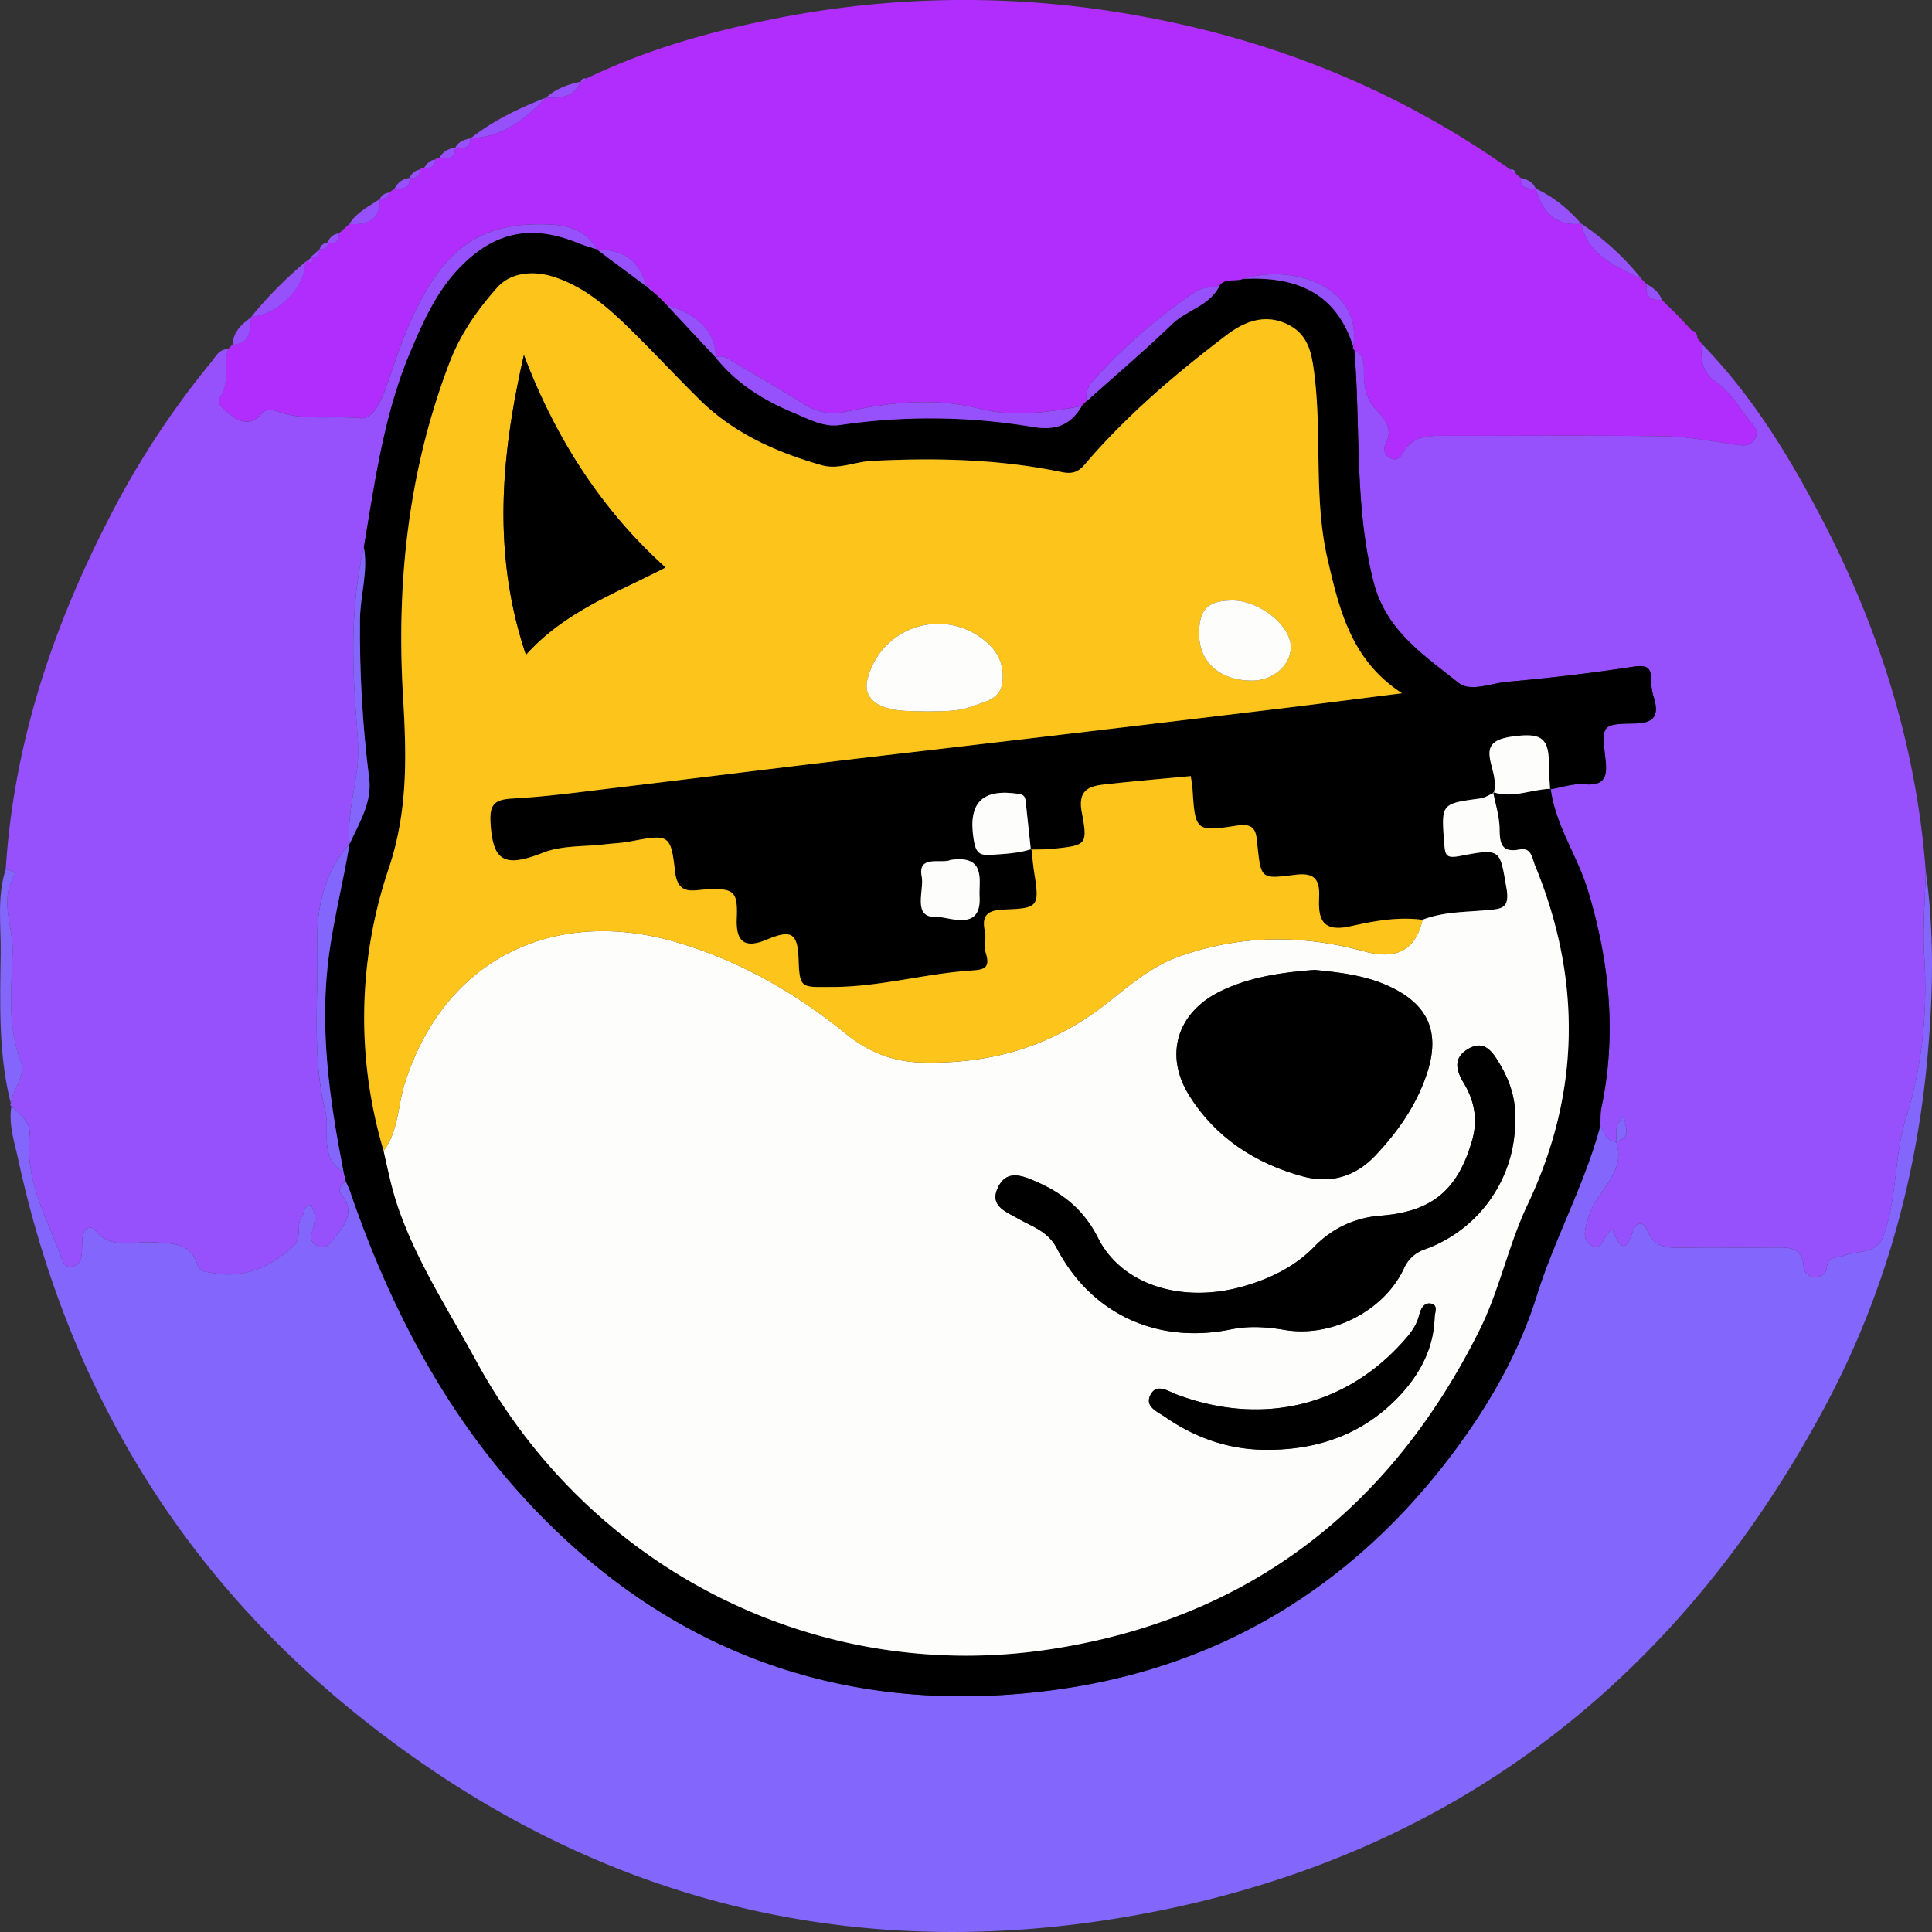 <svg width="36" height="36" xmlns="http://www.w3.org/2000/svg"><rect width="100%" height="100%" fill="#333333" stroke="none"/><g fill="none" fill-rule="evenodd"><path d="M35.883 16.232c.162 1.135.137 2.28.038 3.41-.203 2.315-.822 4.53-1.923 6.582-2.691 5.02-6.814 8.256-12.402 9.38-5.591 1.126-10.688-.153-15.12-3.8-3.25-2.674-5.253-6.12-6.141-10.219-.068-.313-.177-.633-.123-.967.177.138.364.312.34.53-.09.845.322 1.548.594 2.292.034.092.065.18.188.161a.21.21 0 00.183-.187c.018-.123.008-.25.023-.373.017-.143.147-.218.226-.121.31.379.72.202 1.09.228.347.024.697-.004.828.43.036.12.159.12.27.141.583.107 1.045-.093 1.485-.47.215-.186.058-.421.194-.591.052-.065.012-.2.161-.199.109.156.073.323.023.484-.04.124-.024.218.098.271.119.052.206 0 .28-.1.2-.261.451-.505.162-.865-.06-.076-.011-.18.089-.232.024.055.053.108.073.165.717 2.102 1.73 4.065 3.22 5.7 2.662 2.921 6.04 4.141 9.956 3.601 3.036-.418 5.503-1.921 7.358-4.381.68-.902 1.243-1.875 1.58-2.955.34-1.081.896-2.08 1.188-3.177.072.126.1.296.293.305v-.001c.197.571-.347.9-.497 1.357-.074.223-.14.426-.015.535.265.232.261-.18.436-.258.113.246.232.535.39.026.046-.15.196-.192.264-.013.132.346.403.332.693.328.564-.008 1.128.002 1.692-.004.266-.003.51-.004.532.36.007.118.1.193.228.19.105-.003.194-.069.202-.165.017-.238.173-.176.325-.235.243-.095.603-.021.729-.361.262-.709.193-1.47.425-2.209.297-.943.402-1.976.338-3-.032-.529.015-1.062.027-1.593" fill="#8366FC"/><path d="M8.113 2.973a.064.064 0 01.074-.03c.146.014.293.029.294-.186l-.001.003c.14.012.276.015.286-.181l.006-.004c.594-.017 1.013-.36 1.403-.756h-.001c.262.006.522.006.644-.296l.009.024-.007-.024.106-.06c1.13-.546 2.33-.882 3.553-1.123a18.049 18.049 0 016.339-.114c2.66.422 5.118 1.369 7.324 2.932l.1.076-.006-.004.106.092-.004-.005c-.007.206.134.203.278.197l-.001-.001c.121.428.36.705.85.657l-.003-.003c.136.608.66.793 1.13 1.036l-.003-.002.099.098-.003-.004c-.032.218.059.316.28.288l-.003-.002.096.097-.002-.002.098.095-.003-.003.097.097-.003-.003.094.099-.001-.002.09.098h.001l.09.097c.072.021.107.071.108.146l.099.127-.005-.008c-.051.285.011.533.26.702.266.182.42.455.608.702.086.112.208.21.105.367-.093.142-.234.113-.38.092-.43-.06-.86-.147-1.293-.153-1.393-.02-2.787-.006-4.18-.008-.277 0-.533.03-.688.302-.048.083-.113.168-.222.125-.12-.046-.168-.163-.113-.27.145-.288-.008-.463-.19-.657-.165-.176-.211-.413-.213-.652-.002-.173.013-.35-.18-.446-.026-.016-.033-.037-.019-.065.17-1.085-1.07-1.558-2.055-1.26-.14.06-.322-.025-.436.126-.15.034-.326.029-.445.109a10.196 10.196 0 00-1.91 1.657.442.442 0 00-.123.384l.004-.006-.1.101.006-.005c-.633.124-1.285.208-1.904.051-.844-.214-1.66-.12-2.478.053a.99.99 0 01-.79-.138c-.457-.283-.926-.551-1.387-.83-.086-.052-.166-.083-.262-.038a5.11 5.11 0 00.026-.022l-.028.02c.01-.455-.317-.806-.909-.974l.008.006-.102-.101.007.006-.102-.099.007.007-.11-.095.01.01c-.01-.062-.047-.095-.11-.1l.006.012c-.136-.479-.4-.675-.919-.685-.18-.341-.508-.445-.85-.463-1.319-.07-1.974.461-2.533 1.615-.216.444-.366.906-.527 1.37-.089.254-.243.65-.5.623-.495-.05-1.004.044-1.482-.104-.167-.052-.249-.107-.385.054-.136.16-.346.14-.511.015-.12-.09-.325-.228-.234-.363.196-.288.061-.602.151-.888l.083-.085c.345-.014.32-.28.347-.51l.003-.008c.509-.047.994-.54 1.006-1.022l.032-.021c.076.03.099.005.074-.07l.01-.016c.122.043.135-.04.146-.125l.003-.003c.086-.004.16-.024.159-.133l-.008.006c.147.038.216-.02.21-.171l-.005.007.105-.095-.004.004.1-.093c.34.029.57-.076.567-.466.083-.002.157-.018.174-.117l-.007.008.11-.085c.144.009.285.011.277-.196l-.003.004c.12.014.192-.033.2-.16.016-.03.04-.04.072-.03.122.017.2-.026.212-.157" fill="#B02DFD"/><path d="M25.235 6.523c.193.095.178.273.18.446.002.24.047.476.213.652.182.194.335.37.19.656-.055.108-.007.225.113.271.109.043.174-.042.222-.125.156-.271.41-.303.688-.302 1.393.003 2.787-.011 4.18.008.432.006.864.093 1.294.153.145.02.286.05.38-.092.102-.157-.02-.255-.106-.368-.189-.246-.342-.52-.608-.7-.249-.17-.31-.418-.26-.703.92.944 1.6 2.054 2.206 3.21 1.085 2.07 1.78 4.261 1.956 6.603-.012.53-.06 1.064-.027 1.593.064 1.024-.04 2.057-.338 3-.232.739-.163 1.5-.425 2.209-.126.34-.486.266-.73.36-.151.06-.307-.002-.324.236-.008.096-.097.162-.202.165-.127.003-.221-.072-.228-.19-.021-.364-.266-.363-.532-.36-.564.006-1.128-.004-1.692.004-.29.004-.561.018-.693-.328-.068-.179-.218-.137-.264.013-.158.509-.277.22-.39-.026-.175.079-.17.49-.436.258-.125-.109-.059-.312.015-.535.15-.457.694-.786.496-1.357.304-.083.164-.253.149-.482-.207.186-.124.345-.148.483-.194-.01-.221-.179-.293-.305.005-.108-.004-.22.018-.325.289-1.368.154-2.705-.245-4.036-.196-.653-.609-1.223-.7-1.911l-.01.01c.214-.034.433-.114.642-.095.408.037.423-.182.388-.48-.072-.626-.07-.642.55-.652.345-.006.452-.136.36-.46a1.11 1.11 0 01-.057-.32c.006-.237-.047-.32-.323-.279-.785.12-1.574.213-2.365.283-.303.027-.68.197-.906.015-.642-.514-1.349-.97-1.58-1.878-.361-1.426-.236-2.88-.358-4.32M4.25 6.507c-.09.286.046.6-.15.888-.092.134.113.273.233.363.165.125.375.145.51-.015.137-.161.22-.106.386-.054.478.148.987.054 1.483.104.256.026.41-.369.5-.624.16-.462.31-.925.526-1.37.559-1.153 1.214-1.684 2.533-1.614.342.018.67.122.85.463-.117-.039-.236-.07-.35-.117-.87-.354-1.555-.213-2.203.455-.43.445-.677.998-.914 1.556-.497 1.168-.664 2.417-.874 3.655-.255 1.097-.22 2.208-.13 3.316.023.297.038.575-.003.873-.062.443-.178.886-.133 1.34l-.002.006c-.491.522-.616 1.258-.601 1.852.025 1.036-.102 2.097.15 3.117.094.38-.123.869.341 1.138l.044.178c-.1.051-.15.156-.09.232.29.36.038.604-.16.866-.075.098-.162.151-.28.1-.123-.054-.138-.148-.1-.272.051-.16.087-.328-.022-.484-.149 0-.11.134-.16.199-.137.17.02.405-.195.59-.44.378-.903.578-1.484.471-.112-.02-.235-.021-.271-.142-.131-.433-.481-.405-.828-.43-.37-.025-.78.152-1.09-.227-.079-.097-.209-.022-.226.12-.015.124-.005.251-.023.374a.21.21 0 01-.183.187c-.123.02-.154-.069-.188-.161-.272-.744-.685-1.447-.593-2.292.023-.218-.164-.392-.34-.53l-.022-.024.012-.029c.023-.275.293-.504.18-.799-.252-.662-.17-1.353-.148-2.026.015-.472-.252-.954.031-1.424.045-.075-.085-.103-.159-.118.143-2.268.83-4.38 1.85-6.394A16.253 16.253 0 013.933 6.75c.09-.107.146-.246.316-.243" fill="#9651FC"/><path d="M.107 16.198c.074.015.204.043.16.118-.284.47-.017.952-.032 1.424-.021.673-.104 1.364.149 2.026.112.295-.158.524-.181.8-.236-.924-.202-1.869-.19-2.807.007-.52-.072-1.05.094-1.56" fill="#8366FC"/><path d="M5.69 4.882c-.013.482-.498.975-1.007 1.022.301-.374.64-.712 1.006-1.022m24.903.321c-.47-.243-.994-.428-1.13-1.036a4.88 4.88 0 011.13 1.036M10.175 1.819c-.39.397-.809.739-1.403.756.424-.332.904-.562 1.403-.756" fill="#9651FC"/><path d="M29.465 4.17c-.49.048-.729-.229-.85-.657.333.154.61.383.85.657M7.078 3.706c.004.39-.227.495-.567.466.135-.22.366-.324.567-.466M4.68 5.913c-.027.23-.002.495-.347.51.012-.242.17-.382.347-.51m6.138-4.39c-.122.302-.382.302-.644.297.183-.168.406-.247.644-.297m20.147 4.06c-.22.028-.312-.07-.28-.288.123.068.228.151.28.288M8.481 2.757c-.002.215-.148.2-.294.186a.349.349 0 01.294-.186" fill="#9651FC"/><path d="M8.766 2.579c-.01.196-.145.193-.286.18.059-.117.166-.159.286-.18m19.85.935c-.143.006-.285.009-.278-.197.122.024.225.075.278.197M7.632 3.316c.008.207-.133.205-.278.197a.343.343 0 01.278-.197M6.315 4.349c.006.15-.063.209-.21.171a.245.245 0 01.21-.171m1.798-1.376c-.013.13-.09.174-.212.157.05-.08.11-.148.212-.157" fill="#9651FC"/><path d="M7.83 3.16c-.009.127-.08.174-.201.16.04-.087.102-.147.2-.16M5.951 4.65c-.01.086-.024.168-.146.126l.146-.126m.162-.136c.001.11-.073.129-.159.133.02-.084.083-.116.159-.133m1.139-.925c-.017.1-.09.115-.174.117.033-.076.097-.107.174-.117m3.674-2.124l-.106.067c.015-.063.052-.082.106-.067m17.321 1.779l-.105-.085c.065-.013.092.027.105.085m.095.089l-.106-.103.106.103m-20.986.179l-.111.095.111-.095m-.841.66l-.104.104.104-.104m-.1.088l-.105.105.105-.104m-.611.531c.027.083.002.111-.083.077l.083-.077m24.89.513l-.105-.104.105.104m.373.38l-.105-.104.105.104m.188.188l-.104-.105.104.105m.184.19l-.101-.104.1.104m.091.099l-.1-.105.1.105m.202.265l-.104-.127.104.127" fill="#9651FC"/><path d="M17.715 16.023c-.163.082-.624-.108-.54.312.05.25-.185.772.27.75.22-.01.846.292.808-.377-.017-.29.132-.782-.538-.685M6.78 10.197c.21-1.238.377-2.487.874-3.655.237-.558.484-1.111.914-1.556.648-.668 1.334-.809 2.203-.455.114.047.233.078.35.117l.92.685-.007-.011.11.1-.01-.01c.037.03.073.062.11.094l-.007-.007.102.1-.007-.007.102.101-.008-.006.91.973.027-.019a3.73 3.73 0 01-.026.021c.388.489.902.803 1.467 1.037.27.111.54.265.847.221a11.498 11.498 0 013.584.034c.436.074.712-.028.923-.389l-.006.005.1-.101-.004.006c.533-.477 1.079-.941 1.594-1.437.276-.266.702-.339.883-.715.114-.15.296-.064.436-.124.977-.055 1.735.245 2.055 1.26-.014.027-.007.048.02.064.121 1.438-.004 2.893.358 4.32.23.906.937 1.363 1.579 1.877.226.182.603.012.906-.015.79-.07 1.58-.163 2.365-.283.276-.042.329.042.323.279a1.11 1.11 0 00.057.32c.092.324-.015.454-.36.46-.62.01-.622.026-.55.653.035.297.02.517-.388.48-.21-.02-.428.06-.642.094-.009-.17-.024-.339-.024-.508-.002-.486-.191-.541-.675-.477-.497.067-.467.27-.38.593.04.154.07.3.031.456-.084.036-.165.094-.252.106-.736.098-.73.095-.672.847.017.22.04.274.298.224.766-.147.735-.119.86.594.07.394-.092.393-.381.418-.396.036-.802.03-1.182.179-.456-.062-.916.024-1.342.12-.57.13-.6-.191-.585-.545.017-.379-.135-.454-.466-.412-.618.08-.616.071-.683-.541-.023-.212-.012-.435-.368-.38-.79.123-.792.106-.844-.702-.005-.076-.022-.15-.033-.218-.512.048-1.006.09-1.499.144-.308.033-.62.046-.53.526.114.612.09.618-.527.684-.14.015-.281.011-.422.016-.031-.293-.064-.586-.094-.88-.008-.08-.018-.14-.123-.157-.699-.11-.959.169-.847.856.04.242.106.296.34.277.25-.02.496-.027.735-.107.019.155.031.31.056.463.095.6.069.642-.537.663-.278.01-.462.06-.387.403.03.135-.018.29.021.42.087.281-.052.3-.278.315-.864.058-1.702.305-2.58.306-.577 0-.614.045-.633-.509-.018-.496-.13-.567-.591-.373-.407.17-.58.05-.562-.392.021-.51-.047-.57-.572-.543-.259.013-.528.118-.58-.344-.076-.694-.12-.686-.84-.549-.153.03-.31.033-.466.052-.386.045-.801.018-1.152.156-.721.283-.94.17-.979-.58-.017-.34.1-.412.419-.43.635-.035 1.268-.122 1.9-.198 1.238-.147 2.475-.303 3.712-.45 1.41-.169 2.82-.33 4.231-.497 1.498-.177 2.996-.356 4.494-.537.744-.09 1.487-.186 2.23-.279-.94-.609-1.167-1.543-1.386-2.49-.268-1.156-.1-2.34-.254-3.503-.05-.373-.12-.7-.494-.882-.43-.21-.818-.04-1.136.201-.951.724-1.863 1.497-2.643 2.411-.12.14-.228.184-.434.14-1.167-.242-2.351-.266-3.54-.207-.31.016-.615.17-.927.08-.845-.241-1.636-.591-2.273-1.22-.401-.395-.786-.807-1.186-1.205-.443-.44-.896-.868-1.507-1.075-.397-.135-.826-.095-1.08.19-.362.407-.684.863-.887 1.395-.77 2.01-.994 4.095-.868 6.222.064 1.085.097 2.12-.264 3.201a8.673 8.673 0 00-.098 5.269c.078.343.146.685.26 1.023.352 1.036.95 1.943 1.466 2.893 2.108 3.878 6.335 6.028 10.672 5.374 3.695-.557 6.36-2.609 8.025-5.956.373-.75.533-1.575.893-2.333.987-2.08 1.012-4.2.136-6.327-.051-.125-.063-.334-.285-.29-.332.064-.37-.107-.372-.38-.002-.23-.077-.46-.12-.688.366.123.714-.055 1.071-.063.091.688.504 1.258.7 1.911.399 1.331.533 2.668.245 4.036-.022.105-.013.217-.018.325-.292 1.098-.849 2.096-1.187 3.177-.338 1.08-.9 2.053-1.58 2.955-1.856 2.46-4.323 3.963-7.36 4.381-3.916.54-7.293-.68-9.955-3.6-1.49-1.636-2.503-3.6-3.22-5.7-.02-.058-.049-.111-.073-.166l-.044-.178c-.263-1.351-.46-2.702-.266-4.089.095-.68.265-1.343.376-2.018l.002-.005c.177-.389.42-.777.365-1.213a21.99 21.99 0 01-.171-2.971c.004-.45.155-.892.072-1.346" fill="#000001"/><path d="M20.158 7.565c-.21.36-.487.463-.923.389a11.498 11.498 0 00-3.584-.034c-.306.044-.577-.11-.847-.221-.565-.234-1.08-.548-1.467-1.037.096-.043.176-.013.262.04.461.278.93.546 1.387.83a.99.99 0 00.79.137c.817-.173 1.634-.267 2.478-.053.62.157 1.271.073 1.904-.05m2.567-2.243c-.181.376-.607.45-.883.715-.515.496-1.061.96-1.594 1.437a.442.442 0 01.123-.384 10.189 10.189 0 011.909-1.658c.119-.08.295-.075.445-.11m2.491 1.135c-.32-1.014-1.078-1.314-2.055-1.26.984-.298 2.226.176 2.055 1.26m-11.881.202l-.908-.973c.591.168.919.519.908.973M12.04 5.333l-.919-.685c.52.01.783.206.92.685m8.215 2.136l-.104.104.104-.104" fill="#9651FC"/><path d="M12.145 5.426l-.111-.104c.063.004.1.039.11.104m.1.09l-.11-.105.11.105m.193.18l-.105-.104.105.104" fill="#9651FC"/><path d="M30.114 21.275c.024-.138-.059-.297.148-.484.015.23.155.4-.149.483h.001zM6.512 15.732c-.11.675-.281 1.338-.376 2.018-.193 1.387.003 2.738.266 4.09-.464-.27-.247-.76-.34-1.139-.253-1.02-.126-2.081-.151-3.117-.015-.594.11-1.33.6-1.852m.269-5.535c.083.454-.068.896-.072 1.346-.01.994.047 1.983.172 2.97.055.437-.189.825-.366 1.214-.045-.455.071-.898.133-1.341.041-.298.026-.576.002-.872-.09-1.109-.124-2.22.131-3.317" fill="#8366FC"/><path d="M23.678 27.014c.961-.012 1.793-.334 2.444-1.053.358-.397.594-.864.61-1.414.002-.09.08-.247-.09-.259-.11-.007-.169.096-.198.217-.057.232-.215.406-.376.577-1.08 1.148-2.606 1.48-4.143.902-.165-.062-.378-.22-.492.016-.104.215.139.307.279.404.59.408 1.24.626 1.966.61m4.555-6.132c.019-.385-.096-.739-.29-1.062-.128-.212-.28-.456-.588-.274-.28.166-.226.394-.08.636.2.332.267.685.155 1.07-.259.898-.722 1.318-1.676 1.398-.51.042-.916.224-1.269.585-.364.373-.828.595-1.323.736-1.129.32-2.257-.022-2.699-.899-.258-.512-.629-.818-1.12-1.038-.283-.126-.593-.262-.757.115-.142.326.159.429.39.561.259.148.548.23.714.547.647 1.233 1.878 1.793 3.246 1.514.338-.07.669-.046 1.005.01.858.146 1.84-.345 2.214-1.135a.651.651 0 01.403-.37 2.542 2.542 0 001.675-2.394m-3.74-2.809c-.608.046-1.206.13-1.757.4-.801.392-1.049 1.185-.577 1.94.49.784 1.23 1.264 2.112 1.506.514.14.978.014 1.359-.39.42-.446.763-.936.957-1.52.263-.786.019-1.311-.738-1.647-.434-.192-.894-.244-1.356-.289m3.33-3.313c.043.23.118.459.12.689.002.273.04.444.372.38.222-.044.234.165.285.29.876 2.128.851 4.247-.136 6.327-.36.758-.52 1.583-.893 2.333-1.665 3.347-4.33 5.4-8.026 5.956-4.336.654-8.563-1.496-10.67-5.374-.517-.95-1.115-1.857-1.467-2.893-.114-.338-.181-.68-.26-1.023.28-.373.261-.84.395-1.26.76-2.384 2.844-3.269 5.034-2.636 1.188.343 2.238.944 3.195 1.721.398.324.855.511 1.376.527 1.261.039 2.408-.277 3.418-1.058.443-.342.862-.723 1.407-.917 1.143-.405 2.293-.41 3.453-.093.6.163.953-.028 1.08-.59.38-.149.787-.142 1.183-.178.289-.025.45-.024.381-.418-.125-.713-.094-.741-.86-.594-.257.05-.281-.005-.298-.224-.057-.752-.064-.749.672-.847.087-.012.168-.07.253-.105l-.014-.013" fill="#FDFDFC"/><path d="M23.337 12.682c.393-.002.723-.296.715-.636-.01-.403-.598-.862-1.098-.857-.455.005-.612.166-.61.626.002.53.392.87.993.867m-6.06.575c.28-.009.56.009.833-.094.246-.093.537-.126.57-.466.033-.338-.103-.596-.38-.799a1.357 1.357 0 00-2.132.744c-.066.244.03.422.276.52.27.107.553.083.833.095m-7.515-6.64c-.42 1.838-.602 3.68.038 5.583.725-.806 1.68-1.15 2.6-1.626-1.203-1.084-2.053-2.418-2.638-3.958M26.507 17.14c-.128.562-.481.752-1.081.588-1.16-.317-2.31-.311-3.453.094-.545.194-.964.575-1.407.917-1.01.78-2.157 1.097-3.418 1.058a2.248 2.248 0 01-1.376-.527c-.957-.777-2.007-1.378-3.195-1.721-2.19-.633-4.274.252-5.034 2.637-.134.419-.115.886-.394 1.259a8.671 8.671 0 01.097-5.269c.361-1.08.328-2.116.264-3.2-.126-2.128.099-4.213.868-6.223.203-.532.525-.988.887-1.395.254-.285.683-.325 1.08-.19.611.207 1.064.635 1.507 1.075.4.398.785.81 1.186 1.206.637.628 1.428.978 2.273 1.22.312.088.616-.065.928-.08 1.188-.06 2.372-.036 3.54.207.205.042.313 0 .433-.14.78-.915 1.692-1.689 2.643-2.412.318-.242.706-.41 1.136-.2.375.181.445.508.494.881.155 1.163-.014 2.347.254 3.502.22.948.445 1.882 1.386 2.491-.743.093-1.486.19-2.23.28-1.498.18-2.996.359-4.494.536-1.41.167-2.82.328-4.23.496-1.238.148-2.475.304-3.712.451-.633.076-1.266.163-1.901.198-.319.017-.436.09-.419.43.039.75.258.863.98.58.35-.138.765-.11 1.151-.156.155-.019.313-.023.465-.052.721-.137.765-.145.842.549.051.461.32.357.58.344.524-.027.592.033.571.543-.018.442.155.562.562.391.46-.193.573-.122.59.374.02.554.057.51.634.509.879-.001 1.716-.248 2.58-.306.226-.015.365-.034.278-.316-.04-.13.009-.284-.02-.42-.076-.341.108-.392.386-.402.606-.021.632-.064.537-.663-.025-.153-.037-.308-.055-.463l-.011.011c.14-.005.281-.001.42-.016.619-.066.642-.072.528-.684-.09-.48.222-.493.53-.526.493-.054.987-.096 1.5-.144.01.068.027.142.032.218.052.808.054.825.844.702.356-.055.345.168.368.38.067.612.065.62.683.541.331-.043.483.033.466.412-.015.354.015.674.585.545.426-.096.886-.182 1.342-.12" fill="#FDC41C"/><path d="M28.894 14.698c-.357.008-.705.186-1.07.063l.013.012c.037-.157.009-.303-.033-.457-.086-.323-.116-.526.38-.593.485-.064.674-.009.676.477 0 .17.015.339.023.508l.011-.01m-11.179 1.325c.67-.097.521.395.538.685.038.67-.587.366-.809.377-.454.022-.219-.5-.269-.75-.084-.42.377-.23.54-.312m1.505-.202c-.24.08-.487.088-.736.107-.234.019-.3-.035-.34-.277-.112-.687.148-.966.847-.856.105.016.115.076.123.157.03.293.063.587.094.88l.011-.01" fill="#FDFDFC"/><path d="M24.493 18.073c.462.045.922.097 1.356.289.757.336 1 .86.738 1.648-.194.583-.537 1.073-.957 1.519-.381.404-.845.53-1.36.39-.882-.242-1.62-.722-2.11-1.506-.473-.755-.225-1.548.576-1.94.551-.27 1.15-.354 1.757-.4" fill="#000001"/><path d="M28.233 20.882a2.542 2.542 0 01-1.675 2.395.652.652 0 00-.403.37c-.375.789-1.356 1.28-2.214 1.135-.336-.057-.667-.08-1.005-.011-1.368.28-2.599-.28-3.245-1.514-.167-.316-.456-.399-.715-.547-.231-.132-.532-.235-.39-.561.164-.377.474-.242.756-.115.492.22.863.526 1.121 1.038.442.877 1.57 1.22 2.699.899.495-.14.959-.363 1.323-.736a1.9 1.9 0 011.27-.585c.953-.08 1.416-.5 1.675-1.398.112-.385.045-.738-.154-1.07-.147-.242-.201-.47.08-.636.306-.182.46.062.587.274.194.323.309.677.29 1.062m-4.555 6.132c-.725.016-1.377-.202-1.966-.61-.14-.097-.383-.19-.279-.404.114-.236.327-.078.492-.016 1.537.578 3.064.246 4.143-.902.16-.17.32-.345.376-.577.03-.12.088-.224.198-.217.17.012.092.17.09.26-.016.55-.252 1.016-.61 1.413-.651.72-1.483 1.041-2.444 1.053M9.762 6.616c.585 1.54 1.435 2.874 2.637 3.958-.919.476-1.874.82-2.599 1.627-.64-1.904-.457-3.746-.038-5.585" fill="#000001"/><path d="M17.276 13.257c-.28-.012-.562.012-.832-.095-.246-.098-.342-.276-.276-.52a1.357 1.357 0 012.131-.744c.278.203.414.461.381.8-.033.339-.324.372-.57.465-.273.103-.553.085-.834.094m6.061-.575c-.6.003-.991-.338-.993-.867-.002-.46.155-.62.61-.626.5-.005 1.089.454 1.098.857.008.34-.322.634-.715.636" fill="#FDFDFC"/></g></svg>